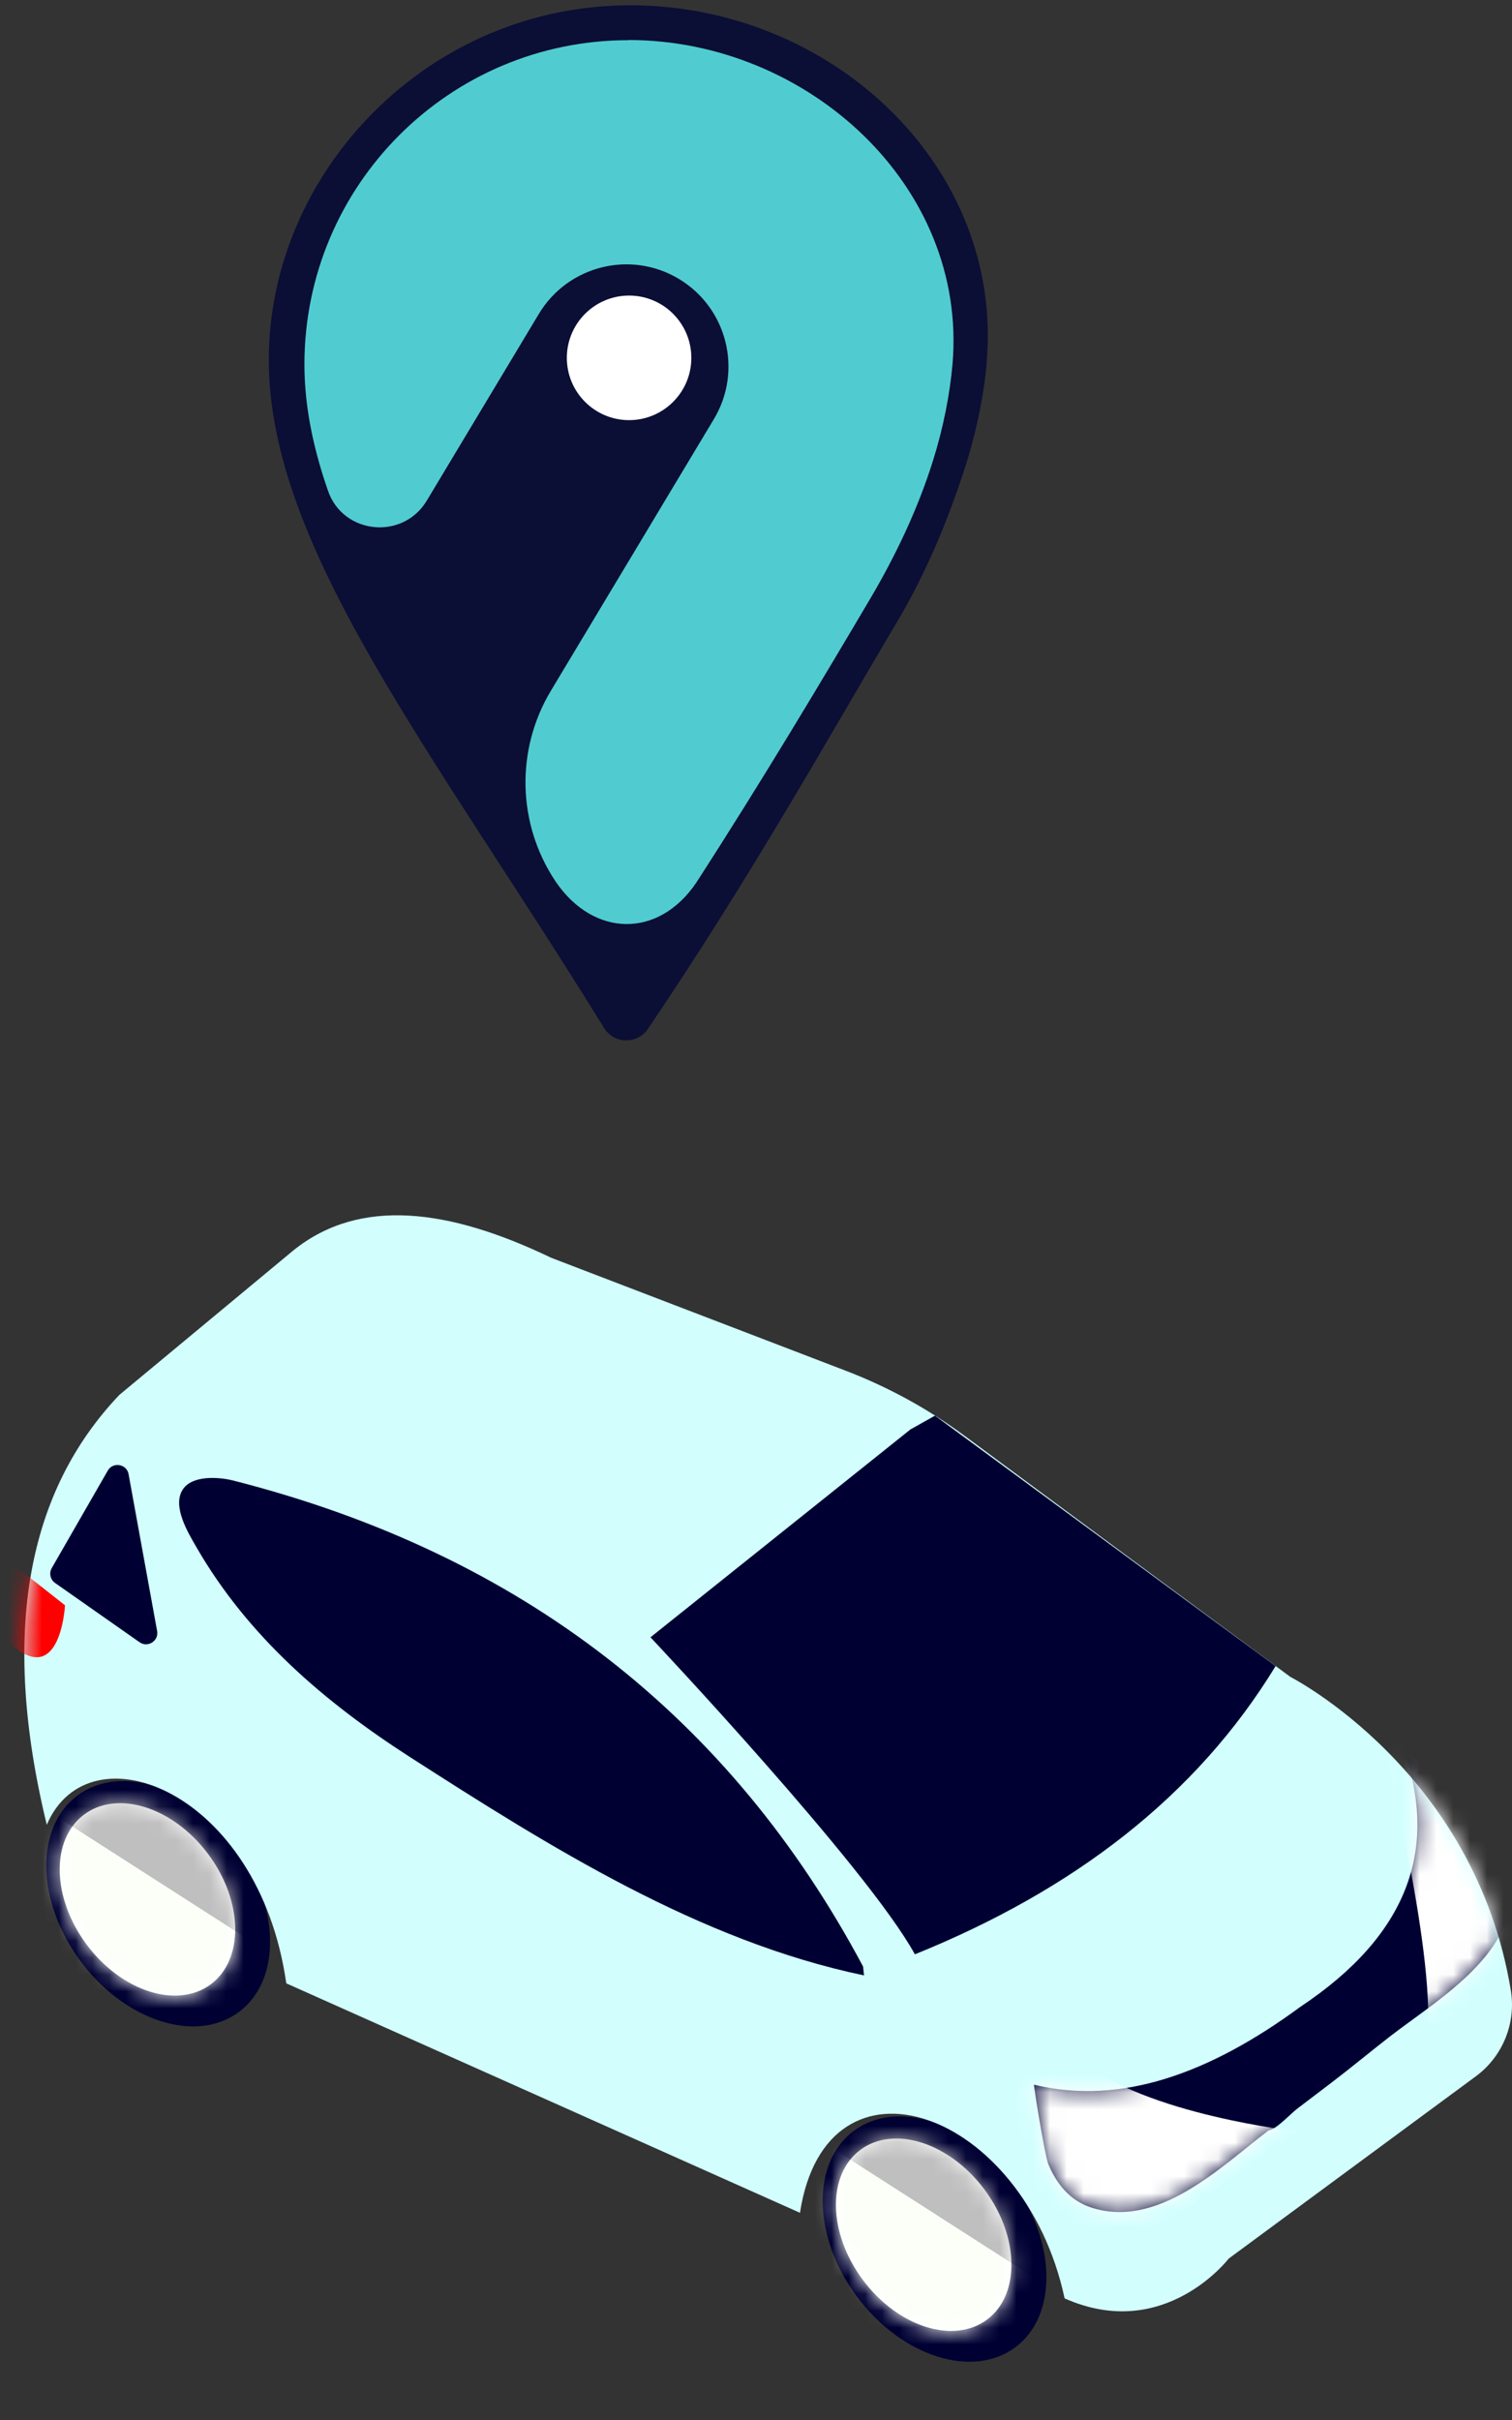 <svg width="90" height="144" viewBox="0 0 90 144" fill="none" xmlns="http://www.w3.org/2000/svg">
<rect x="0" y="0" width="90" height="144" fill="#333333" stroke="none"/>
<path d="M60.44 139.67C62.983 137.769 62.889 133.346 60.231 129.791C57.573 126.237 53.357 124.897 50.814 126.798C48.272 128.699 48.366 133.122 51.024 136.677C53.682 140.231 57.898 141.571 60.44 139.67Z" fill="#000033"/>
<path d="M58.755 138.024C60.749 136.533 60.676 133.064 58.591 130.277C56.507 127.489 53.2 126.438 51.206 127.93C49.212 129.421 49.285 132.89 51.37 135.677C53.455 138.464 56.761 139.515 58.755 138.024Z" fill="white"/>
<mask id="mask0_9669_3918" style="mask-type:luminance" maskUnits="userSpaceOnUse" x="49" y="127" width="12" height="12">
<path d="M58.755 138.024C60.749 136.533 60.676 133.064 58.591 130.277C56.507 127.489 53.2 126.438 51.206 127.93C49.212 129.421 49.285 132.89 51.37 135.677C53.455 138.464 56.761 139.515 58.755 138.024Z" fill="white"/>
</mask>
<g mask="url(#mask0_9669_3918)">
<path d="M61.56 138.773C63.991 134.407 61.806 128.553 56.678 125.699C51.551 122.844 45.424 124.068 42.993 128.434C40.562 132.8 42.748 138.653 47.875 141.508C53.002 144.363 59.129 143.138 61.56 138.773Z" fill="#FCFFF8"/>
<mask id="mask1_9669_3918" style="mask-type:luminance" maskUnits="userSpaceOnUse" x="42" y="124" width="21" height="20">
<path d="M61.56 138.773C63.991 134.407 61.806 128.553 56.678 125.699C51.551 122.844 45.424 124.068 42.993 128.434C40.562 132.8 42.748 138.653 47.875 141.508C53.002 144.363 59.129 143.138 61.56 138.773Z" fill="white"/>
</mask>
<g mask="url(#mask1_9669_3918)">
<path d="M43.447 123.914L63.605 136.837L63.458 125.472L54.264 119.686L43.447 123.914Z" fill="#BFBFBF"/>
</g>
</g>
<path d="M14.229 119.716C16.771 117.815 16.678 113.392 14.02 109.838C11.362 106.283 7.146 104.943 4.603 106.845C2.061 108.746 2.155 113.168 4.813 116.723C7.471 120.277 11.687 121.617 14.229 119.716Z" fill="#000033"/>
<path d="M12.552 118.07C14.546 116.578 14.473 113.11 12.388 110.322C10.304 107.535 6.997 106.484 5.003 107.976C3.009 109.467 3.082 112.935 5.167 115.723C7.251 118.51 10.558 119.561 12.552 118.07Z" fill="white"/>
<mask id="mask2_9669_3918" style="mask-type:luminance" maskUnits="userSpaceOnUse" x="3" y="107" width="11" height="12">
<path d="M12.552 118.07C14.546 116.578 14.473 113.11 12.388 110.322C10.304 107.535 6.997 106.484 5.003 107.976C3.009 109.467 3.082 112.935 5.167 115.723C7.251 118.51 10.558 119.561 12.552 118.07Z" fill="white"/>
</mask>
<g mask="url(#mask2_9669_3918)">
<path d="M17.847 120.623C20.278 116.257 18.093 110.403 12.965 107.549C7.838 104.694 1.711 105.918 -0.72 110.284C-3.15 114.65 -0.965 120.503 4.162 123.358C9.289 126.213 15.416 124.988 17.847 120.623Z" fill="#FCFFF8"/>
<mask id="mask3_9669_3918" style="mask-type:luminance" maskUnits="userSpaceOnUse" x="-2" y="106" width="21" height="19">
<path d="M17.847 120.623C20.278 116.257 18.093 110.403 12.965 107.549C7.838 104.694 1.711 105.918 -0.72 110.284C-3.15 114.65 -0.965 120.503 4.162 123.358C9.289 126.213 15.416 124.988 17.847 120.623Z" fill="white"/>
</mask>
<g mask="url(#mask3_9669_3918)">
<path d="M-0.26 105.758L19.898 118.681L19.751 107.315L10.557 101.529L-0.26 105.758Z" fill="#BFBFBF"/>
</g>
</g>
<path d="M76.791 99.773C76.791 99.773 87.785 105.353 89.932 118.445C90.25 120.401 89.438 122.379 87.844 123.552L73.139 134.394C73.139 134.394 69.309 139.405 63.37 136.763C60.957 125.523 49.203 121.368 47.617 131.671L17.04 118.017C15.41 106.548 5.294 102.659 2.785 108.585C-0.026 97.035 1.686 88.695 7.109 82.998L17.476 74.393C21.416 71.234 26.714 71.913 32.808 74.843L50.347 81.566C52.87 82.533 55.254 83.839 57.43 85.448L76.784 99.766L76.791 99.773Z" fill="#D2FFFE"/>
<mask id="mask4_9669_3918" style="mask-type:luminance" maskUnits="userSpaceOnUse" x="1" y="72" width="89" height="66">
<path d="M76.791 99.773C76.791 99.773 87.785 105.353 89.932 118.445C90.25 120.401 89.438 122.379 87.844 123.552L73.139 134.394C73.139 134.394 69.309 139.405 63.37 136.763C60.957 125.523 49.203 121.368 47.617 131.671L17.04 118.017C15.41 106.548 5.294 102.659 2.785 108.585C-0.026 97.035 1.686 88.695 7.109 82.998L17.476 74.393C21.416 71.234 26.714 71.913 32.808 74.843L50.347 81.566C52.87 82.533 55.254 83.839 57.43 85.448L76.784 99.766L76.791 99.773Z" fill="white"/>
</mask>
<g mask="url(#mask4_9669_3918)">
<path d="M83.67 104.453C85.485 110.047 83.883 115.102 77.405 119.412C72.019 123.376 66.714 125.302 61.549 124.047C61.505 124.04 62.198 128.298 62.397 128.771C62.877 129.922 63.666 130.918 64.877 131.331C68.891 132.712 72.676 128.926 75.516 126.763C75.974 126.711 76.837 125.759 77.221 125.472L79.183 123.981C80.379 123.073 81.53 122.114 82.718 121.191C85.522 119.021 90 116.46 90.008 112.394C90.008 108.844 86.237 106.268 83.662 104.453H83.67Z" fill="#000033"/>
<mask id="mask5_9669_3918" style="mask-type:luminance" maskUnits="userSpaceOnUse" x="61" y="104" width="30" height="28">
<path d="M83.67 104.453C85.485 110.047 83.883 115.102 77.405 119.412C72.019 123.376 66.714 125.302 61.549 124.047C61.505 124.04 62.198 128.298 62.397 128.771C62.877 129.922 63.666 130.918 64.877 131.331C68.891 132.712 72.676 128.926 75.516 126.763C75.974 126.711 76.837 125.759 77.221 125.472L79.183 123.981C80.379 123.073 81.53 122.114 82.718 121.191C85.522 119.021 90 116.46 90.008 112.394C90.008 108.844 86.237 106.268 83.662 104.453H83.67Z" fill="white"/>
</mask>
<g mask="url(#mask5_9669_3918)">
<path d="M81.818 101.552C81.818 101.552 81.855 101.7 81.921 101.973C82.534 104.408 85.574 116.83 84.924 121.494C84.201 126.675 92.701 112.527 92.701 112.527L87.271 100.704L81.811 101.552H81.818Z" fill="white"/>
<path d="M77.258 126.83C77.258 126.83 68.161 125.833 64.353 122.601C60.554 119.368 59.373 129.76 59.373 129.76L66.095 134.453L77.251 126.822L77.258 126.83Z" fill="white"/>
</g>
<path d="M3.87 95.522C3.87 95.522 3.62 100.334 0.779 97.951C-2.062 95.567 0.506 92.873 0.506 92.873L3.87 95.522Z" fill="#FF0000"/>
</g>
<path d="M51.372 117.013C43.506 102.268 31.133 92.489 13.882 88.098C13.026 87.883 11.425 87.766 10.871 88.644C10.237 89.64 11.203 91.219 11.69 92.061C14.745 97.36 19.312 101.279 24.396 104.548C32.704 109.884 41.632 115.5 51.431 117.545" fill="#000033"/>
<path d="M54.221 85.035L38.719 97.426C38.719 97.426 51.602 111.087 54.457 116.29C63.894 112.475 71.206 106.888 75.928 99.139L55.652 84.238L54.221 85.042V85.035Z" fill="#000033"/>
<path d="M7.655 87.729L9.352 97.05C9.462 97.641 8.798 98.061 8.311 97.722L3.279 94.194C2.992 93.995 2.91 93.611 3.08 93.308L6.415 87.508C6.725 86.969 7.544 87.109 7.655 87.722V87.729Z" fill="#000033"/>
<path d="M58.735 21.581C58.559 23.546 58.114 25.723 57.429 27.854C56.401 31.023 55.113 34.118 53.399 37C49.341 43.83 44.737 52.114 38.567 61.222C37.937 62.158 36.548 62.131 35.955 61.167C25.774 44.673 16 32.59 16 21.414C16 10.239 25.468 0.315 37.511 0.315C49.554 0.315 59.754 9.961 58.726 21.572L58.735 21.581Z" fill="#0B0E35"/>
<path d="M28.21 48.75L42.505 24.945C44.237 22.063 43.301 18.329 40.42 16.605C37.539 14.872 33.806 15.808 32.083 18.69L20.984 37.176C23.013 40.753 25.505 44.571 28.21 48.759V48.75Z" fill="#0B0E35"/>
<path d="M37.446 25C39.492 25 41.151 23.341 41.151 21.294C41.151 19.247 39.492 17.587 37.446 17.587C35.399 17.587 33.74 19.247 33.74 21.294C33.74 23.341 35.399 25 37.446 25Z" fill="white"/>
<path d="M37.409 2.391C26.755 2.391 18.121 11.027 18.121 21.683C18.121 24.148 18.631 26.641 19.529 29.217C20.437 31.811 23.985 32.154 25.403 29.791L32.073 18.681C33.805 15.799 37.539 14.872 40.41 16.596C43.292 18.329 44.218 22.063 42.495 24.936L32.795 41.096C30.683 44.608 30.785 49.019 33.055 52.429C33.064 52.447 33.083 52.466 33.092 52.484C35.352 55.774 39.188 55.848 41.439 52.531C45.478 46.276 48.924 40.485 51.759 35.694C53.306 33.081 54.631 30.301 55.539 27.4C56.15 25.454 56.539 23.462 56.697 21.674C57.605 11.064 48.063 2.381 37.409 2.381V2.391Z" fill="#50CCD0"/>
</svg>
